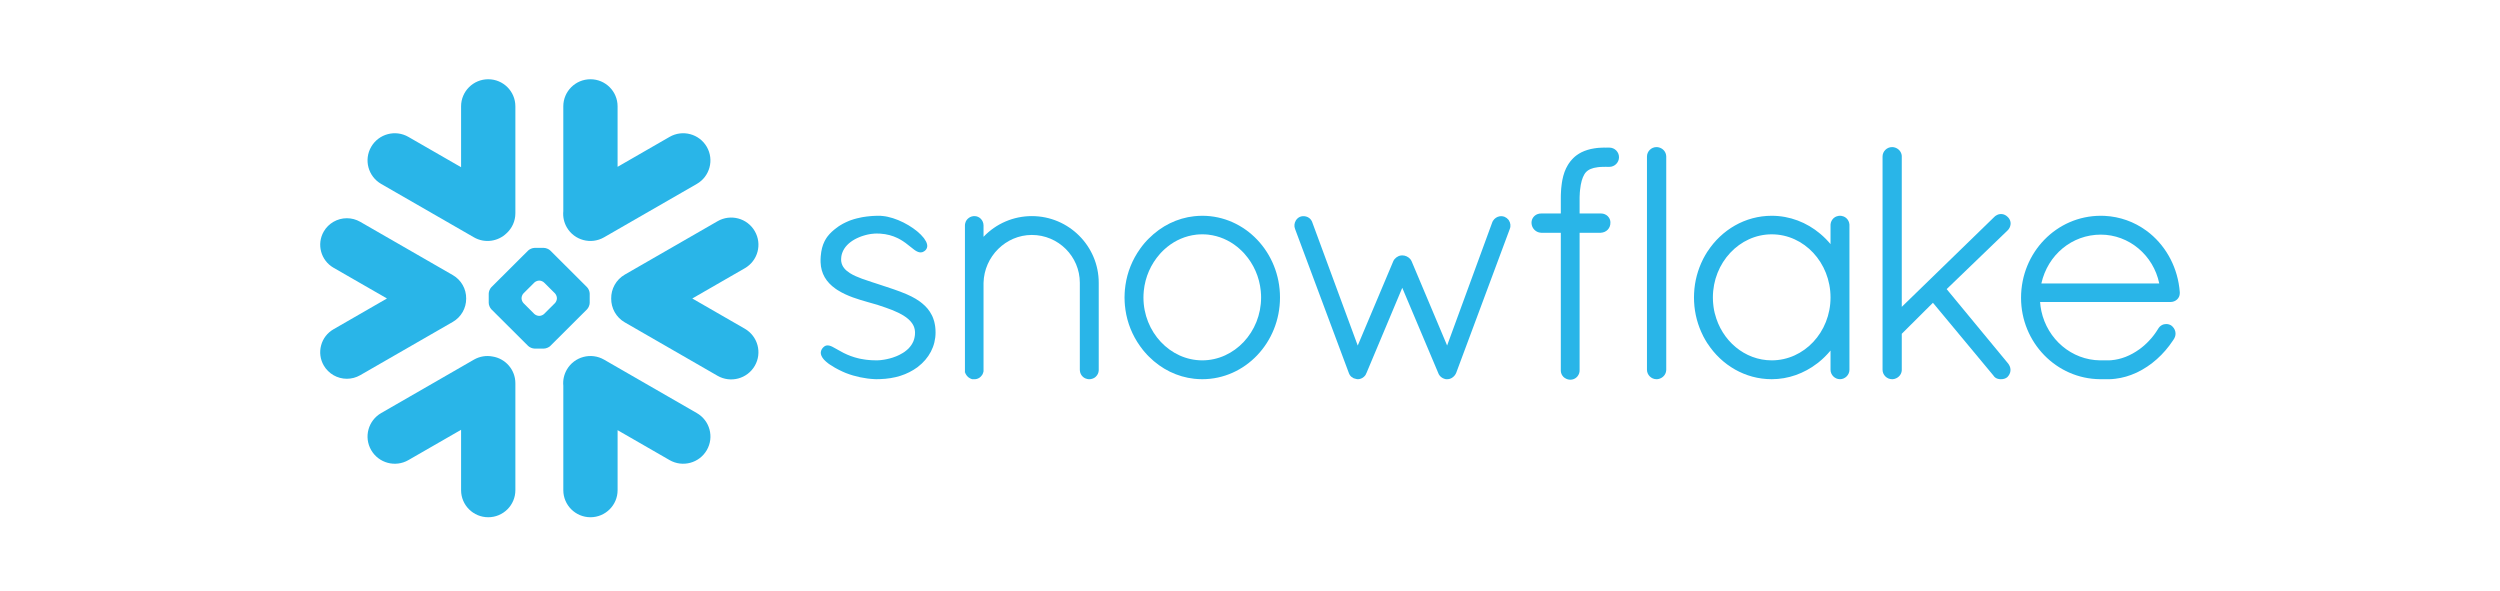 <?xml version="1.0" encoding="UTF-8"?>
<svg xmlns="http://www.w3.org/2000/svg" width="203" height="48" viewBox="0 0 203 48" fill="none">
  <g clip-path="url(#clip0_4120_644)">
    <path d="M56.58 33.54L49.05 29.203C47.992 28.596 46.639 28.957 46.027 30.012C45.789 30.427 45.697 30.884 45.741 31.328V39.804C45.741 41.015 46.729 42 47.947 42C49.162 42 50.149 41.015 50.149 39.804V34.93L54.368 37.359C55.426 37.97 56.782 37.605 57.391 36.55C58.003 35.496 57.641 34.147 56.58 33.54Z" fill="#29B5E8"></path>
    <path d="M37.853 24.246C37.866 23.463 37.452 22.734 36.773 22.341L29.243 18.007C28.916 17.819 28.541 17.72 28.166 17.72C27.393 17.72 26.675 18.132 26.29 18.797C25.694 19.826 26.05 21.146 27.082 21.74L31.422 24.236L27.082 26.736C26.582 27.023 26.223 27.487 26.075 28.043C25.925 28.599 26.002 29.181 26.29 29.679C26.675 30.344 27.393 30.756 28.162 30.756C28.541 30.756 28.916 30.657 29.243 30.469L36.773 26.135C37.446 25.745 37.859 25.023 37.853 24.246Z" fill="#29B5E8"></path>
    <path d="M30.952 14.936L38.482 19.27C39.36 19.778 40.444 19.612 41.136 18.937C41.575 18.535 41.848 17.959 41.848 17.32V8.633C41.848 7.419 40.861 6.435 39.646 6.435C38.427 6.435 37.44 7.419 37.44 8.633V13.578L33.164 11.117C32.106 10.506 30.753 10.867 30.141 11.922C29.529 12.977 29.894 14.326 30.952 14.936Z" fill="#29B5E8"></path>
    <path d="M47.884 24.597C47.884 24.764 47.788 24.994 47.669 25.115L44.684 28.091C44.566 28.209 44.332 28.305 44.165 28.305H43.405C43.239 28.305 43.005 28.209 42.886 28.091L39.898 25.115C39.78 24.994 39.684 24.764 39.684 24.597V23.84C39.684 23.671 39.78 23.441 39.898 23.322L42.886 20.343C43.005 20.225 43.239 20.129 43.405 20.129H44.165C44.332 20.129 44.566 20.225 44.684 20.343L47.669 23.322C47.788 23.441 47.884 23.671 47.884 23.84V24.597ZM45.22 24.233V24.201C45.22 24.08 45.149 23.91 45.063 23.821L44.181 22.945C44.095 22.856 43.925 22.785 43.8 22.785H43.768C43.646 22.785 43.476 22.856 43.386 22.945L42.508 23.821C42.421 23.907 42.351 24.076 42.351 24.201V24.233C42.351 24.358 42.421 24.527 42.508 24.613L43.386 25.492C43.476 25.579 43.646 25.649 43.768 25.649H43.8C43.925 25.649 44.095 25.579 44.181 25.492L45.063 24.613C45.149 24.527 45.22 24.358 45.22 24.233Z" fill="#29B5E8"></path>
    <path d="M49.049 19.27L56.579 14.936C57.637 14.329 58.002 12.977 57.39 11.922C56.778 10.867 55.425 10.506 54.367 11.117L50.148 13.546V8.633C50.148 7.419 49.161 6.435 47.946 6.435C46.728 6.435 45.74 7.419 45.74 8.633V17.148C45.699 17.589 45.785 18.049 46.026 18.464C46.638 19.519 47.991 19.88 49.049 19.27Z" fill="#29B5E8"></path>
    <path d="M39.992 28.948C39.492 28.852 38.956 28.932 38.482 29.203L30.952 33.54C29.894 34.148 29.529 35.496 30.141 36.551C30.753 37.609 32.106 37.97 33.164 37.359L37.44 34.899V39.804C37.44 41.016 38.427 42 39.646 42C40.861 42 41.848 41.016 41.848 39.804V31.118C41.848 30.021 41.043 29.114 39.992 28.948Z" fill="#29B5E8"></path>
    <path d="M61.288 18.771C60.679 17.713 59.323 17.352 58.265 17.963L50.735 22.297C50.014 22.712 49.616 23.473 49.629 24.246C49.623 25.016 50.02 25.767 50.735 26.177L58.265 30.514C59.323 31.121 60.676 30.76 61.288 29.705C61.901 28.65 61.535 27.302 60.477 26.691L56.214 24.237L60.477 21.782C61.538 21.175 61.901 19.826 61.288 18.771Z" fill="#29B5E8"></path>
    <path d="M176.999 23.728V23.731V23.811C176.999 24.22 176.656 24.524 176.233 24.524H165.655C165.674 24.773 165.706 25.016 165.757 25.256C166.248 27.541 168.209 29.241 170.54 29.261C170.546 29.261 170.665 29.261 170.848 29.261C170.877 29.261 170.905 29.261 170.934 29.261H171.155C171.204 29.261 171.252 29.261 171.303 29.257C171.348 29.257 171.393 29.254 171.438 29.251C171.441 29.251 171.444 29.251 171.447 29.248C172.22 29.187 172.999 28.877 173.694 28.378C173.694 28.378 173.694 28.378 173.698 28.378C173.733 28.353 173.771 28.324 173.807 28.295C173.813 28.292 173.819 28.286 173.829 28.279C173.858 28.257 173.89 28.231 173.922 28.206C173.935 28.196 173.944 28.187 173.957 28.177C173.983 28.158 174.008 28.136 174.034 28.113C174.05 28.1 174.069 28.084 174.085 28.072C174.105 28.052 174.124 28.033 174.146 28.017C174.166 27.998 174.188 27.979 174.207 27.96C174.223 27.947 174.239 27.931 174.255 27.915C174.281 27.893 174.303 27.87 174.329 27.848C174.342 27.835 174.355 27.819 174.368 27.806C174.393 27.781 174.419 27.755 174.444 27.73C174.457 27.717 174.467 27.707 174.48 27.694C174.505 27.666 174.531 27.637 174.557 27.608C174.569 27.599 174.579 27.586 174.589 27.573C174.618 27.544 174.643 27.515 174.669 27.487C174.678 27.474 174.691 27.461 174.701 27.448C174.727 27.416 174.749 27.388 174.775 27.359C174.787 27.343 174.8 27.327 174.813 27.311C174.836 27.282 174.858 27.257 174.877 27.231C174.896 27.205 174.912 27.183 174.929 27.161C174.945 27.138 174.961 27.119 174.977 27.097C175.002 27.062 175.028 27.026 175.05 26.991C175.06 26.979 175.066 26.969 175.073 26.959C175.137 26.867 175.198 26.771 175.259 26.672C175.259 26.672 175.259 26.669 175.262 26.665C175.275 26.643 175.291 26.624 175.307 26.601C175.313 26.592 175.32 26.582 175.329 26.576C175.339 26.56 175.352 26.55 175.361 26.538C175.371 26.528 175.381 26.518 175.39 26.509C175.403 26.499 175.413 26.489 175.425 26.48C175.435 26.47 175.445 26.461 175.457 26.454C175.473 26.442 175.493 26.429 175.512 26.419C175.525 26.41 175.541 26.4 175.554 26.394C175.57 26.387 175.582 26.381 175.595 26.375C175.608 26.368 175.621 26.365 175.631 26.358C175.65 26.352 175.666 26.349 175.685 26.343C175.695 26.339 175.701 26.336 175.711 26.333C175.772 26.32 175.836 26.311 175.897 26.311C175.964 26.311 176.034 26.32 176.099 26.339C176.102 26.339 176.102 26.339 176.105 26.339C176.131 26.349 176.159 26.355 176.185 26.368C176.192 26.371 176.198 26.371 176.204 26.375C176.233 26.387 176.259 26.4 176.285 26.416L176.297 26.422C176.65 26.678 176.759 27.125 176.544 27.493L176.541 27.496C176.515 27.538 176.49 27.579 176.464 27.618C176.458 27.627 176.451 27.637 176.445 27.646C175.695 28.784 174.675 29.692 173.537 30.235C173.512 30.245 173.489 30.258 173.464 30.27C173.46 30.27 173.454 30.274 173.451 30.274C172.925 30.517 172.361 30.686 171.758 30.756C171.745 30.756 171.732 30.759 171.72 30.759C171.668 30.766 171.617 30.772 171.566 30.775C171.537 30.775 171.508 30.779 171.476 30.782C171.441 30.782 171.402 30.785 171.367 30.788C171.296 30.788 171.226 30.791 171.155 30.791C171.146 30.791 170.88 30.791 170.7 30.791C170.598 30.791 170.54 30.791 170.534 30.791C166.975 30.766 164.109 27.806 164.109 24.182C164.109 20.497 166.994 17.521 170.582 17.521C170.687 17.521 170.793 17.525 170.899 17.528C172.149 17.592 173.303 18.017 174.262 18.714C174.265 18.717 174.268 18.72 174.271 18.72C174.326 18.758 174.377 18.8 174.428 18.838C174.454 18.861 174.483 18.883 174.512 18.905C174.537 18.924 174.563 18.947 174.589 18.966C175.938 20.088 176.849 21.772 176.999 23.722V23.728ZM165.757 23.019H175.332C174.858 20.718 172.874 19.052 170.582 19.052C168.248 19.052 166.28 20.686 165.757 23.019Z" fill="#29B5E8"></path>
    <path d="M149.954 17.745C150.072 17.863 150.152 18.023 150.172 18.209C150.172 18.234 150.175 18.26 150.175 18.285V30.024C150.175 30.443 149.822 30.791 149.405 30.791C148.989 30.791 148.639 30.443 148.639 30.024V28.465C148.347 28.816 148.027 29.136 147.678 29.414C147.668 29.424 147.658 29.43 147.649 29.439C147.617 29.465 147.581 29.491 147.549 29.513C146.491 30.325 145.206 30.791 143.863 30.791C141.699 30.791 139.795 29.644 138.66 27.905C138.65 27.893 138.638 27.877 138.628 27.864C138.596 27.809 138.564 27.755 138.529 27.698C138.506 27.663 138.487 27.627 138.464 27.592C138.442 27.557 138.423 27.519 138.403 27.48C138.371 27.426 138.339 27.368 138.311 27.314C138.301 27.295 138.294 27.276 138.285 27.257C137.865 26.426 137.605 25.489 137.56 24.495C137.554 24.383 137.551 24.271 137.551 24.156C137.551 24.041 137.554 23.93 137.56 23.818C137.605 22.824 137.865 21.887 138.285 21.053C138.294 21.037 138.301 21.018 138.311 20.999C138.339 20.944 138.371 20.887 138.403 20.833C138.423 20.794 138.442 20.756 138.464 20.721C138.484 20.686 138.506 20.65 138.529 20.615C138.561 20.561 138.596 20.503 138.628 20.449C138.638 20.436 138.65 20.42 138.66 20.407C139.795 18.669 141.699 17.521 143.863 17.521C145.325 17.521 146.706 18.055 147.806 18.985C148.107 19.238 148.386 19.516 148.639 19.823V18.285C148.639 18.26 148.639 18.234 148.642 18.209C148.662 18.023 148.742 17.863 148.86 17.745C148.86 17.745 148.86 17.745 148.86 17.742C148.873 17.729 148.889 17.72 148.902 17.707C148.905 17.704 148.912 17.697 148.915 17.694C148.925 17.684 148.937 17.678 148.947 17.672C148.957 17.665 148.966 17.656 148.976 17.649C148.982 17.646 148.989 17.643 148.995 17.637C149.011 17.63 149.024 17.621 149.04 17.611C149.043 17.611 149.046 17.608 149.05 17.608C149.069 17.598 149.088 17.589 149.107 17.579C149.107 17.579 149.107 17.579 149.11 17.579C149.155 17.56 149.203 17.547 149.251 17.538C149.255 17.538 149.261 17.534 149.264 17.534C149.284 17.531 149.306 17.528 149.328 17.525C149.354 17.525 149.38 17.521 149.405 17.521C149.434 17.521 149.46 17.525 149.486 17.525C149.508 17.528 149.527 17.531 149.55 17.534C149.553 17.534 149.556 17.538 149.562 17.538C149.611 17.547 149.659 17.56 149.703 17.579H149.707C149.726 17.589 149.745 17.598 149.761 17.608C149.768 17.608 149.771 17.611 149.774 17.611C149.787 17.621 149.803 17.63 149.816 17.637C149.822 17.643 149.832 17.646 149.838 17.649C149.848 17.656 149.857 17.665 149.867 17.672C149.877 17.678 149.886 17.684 149.896 17.694C149.902 17.697 149.905 17.704 149.912 17.707C149.925 17.72 149.941 17.729 149.95 17.742C149.954 17.745 149.954 17.745 149.954 17.745ZM143.863 29.261C146.495 29.261 148.639 26.972 148.639 24.156C148.639 21.328 146.495 19.027 143.863 19.027C141.25 19.027 139.086 21.325 139.086 24.156C139.086 24.246 139.09 24.332 139.093 24.419C139.093 24.457 139.099 24.492 139.099 24.527C139.102 24.578 139.106 24.629 139.112 24.677C139.115 24.719 139.122 24.757 139.125 24.796C139.131 24.84 139.134 24.888 139.141 24.933C139.147 24.968 139.154 25 139.157 25.032C139.166 25.083 139.173 25.134 139.182 25.186C139.189 25.211 139.195 25.233 139.198 25.256C139.211 25.317 139.224 25.374 139.237 25.435C139.24 25.448 139.243 25.46 139.25 25.473C139.795 27.659 141.667 29.261 143.863 29.261Z" fill="#29B5E8"></path>
    <path d="M130.681 11.986H130.473C130.447 11.986 130.418 11.986 130.392 11.989C130.364 11.986 130.338 11.986 130.309 11.986C130.235 11.986 130.162 11.986 130.088 11.989C130.075 11.989 130.059 11.992 130.046 11.992C129.989 11.992 129.931 11.995 129.873 12.002C129.864 12.002 129.851 12.002 129.841 12.002C129.78 12.008 129.722 12.011 129.665 12.018C129.658 12.021 129.652 12.021 129.646 12.021C129.581 12.031 129.521 12.037 129.463 12.047C129.46 12.047 129.456 12.047 129.456 12.047C129.069 12.107 128.719 12.216 128.408 12.369C128.408 12.373 128.405 12.373 128.402 12.373C128.357 12.398 128.309 12.424 128.264 12.449C128.254 12.453 128.248 12.459 128.238 12.465C128.2 12.488 128.161 12.51 128.123 12.536C128.107 12.545 128.094 12.558 128.081 12.568C128.049 12.587 128.02 12.609 127.988 12.631C127.966 12.651 127.943 12.67 127.921 12.686C127.902 12.702 127.882 12.718 127.863 12.734C127.828 12.766 127.796 12.794 127.764 12.826C127.757 12.833 127.751 12.839 127.745 12.846C127.706 12.887 127.668 12.925 127.629 12.967C127.623 12.977 127.616 12.986 127.61 12.993C127.578 13.028 127.546 13.063 127.517 13.098C127.507 13.114 127.495 13.13 127.485 13.146C127.459 13.178 127.437 13.207 127.414 13.239C127.408 13.252 127.402 13.261 127.392 13.271C127.366 13.309 127.341 13.347 127.318 13.386C127.315 13.392 127.312 13.395 127.309 13.402C127.1 13.744 126.953 14.146 126.86 14.632C126.86 14.639 126.86 14.648 126.857 14.655C126.844 14.715 126.834 14.779 126.825 14.843C126.821 14.862 126.818 14.881 126.818 14.901C126.809 14.955 126.802 15.009 126.796 15.067C126.792 15.099 126.789 15.131 126.786 15.166C126.78 15.211 126.773 15.252 126.77 15.3C126.767 15.348 126.764 15.396 126.76 15.447C126.757 15.479 126.757 15.511 126.754 15.546C126.751 15.613 126.748 15.684 126.744 15.754C126.744 15.773 126.741 15.786 126.741 15.802C126.738 15.891 126.738 15.984 126.738 16.074V17.336H125.142C125.042 17.333 124.943 17.352 124.853 17.384C124.565 17.489 124.359 17.761 124.359 18.078C124.359 18.375 124.507 18.627 124.738 18.774C124.853 18.848 124.988 18.892 125.135 18.899H125.142V18.902H126.738V30.05C126.735 30.066 126.738 30.078 126.738 30.095C126.738 30.104 126.738 30.114 126.738 30.123C126.748 30.302 126.821 30.465 126.94 30.59L126.943 30.593C126.959 30.609 126.978 30.625 126.994 30.641C126.998 30.644 127.001 30.644 127.004 30.647C127.017 30.66 127.033 30.67 127.046 30.679C127.052 30.686 127.062 30.692 127.068 30.695C127.075 30.702 127.081 30.705 127.091 30.708C127.216 30.788 127.363 30.833 127.52 30.833C127.546 30.833 127.571 30.83 127.594 30.826C127.745 30.814 127.882 30.75 127.995 30.657L127.998 30.654C128.014 30.641 128.027 30.628 128.039 30.612C128.043 30.609 128.049 30.606 128.052 30.603C128.065 30.59 128.075 30.577 128.084 30.567C128.206 30.421 128.274 30.238 128.264 30.05V18.902H129.982V18.899H129.989C130.444 18.877 130.777 18.522 130.764 18.081C130.764 18.078 130.764 18.078 130.764 18.074C130.768 18.058 130.764 18.042 130.764 18.026C130.764 18.02 130.764 18.014 130.764 18.01C130.751 17.841 130.678 17.688 130.562 17.569C130.562 17.569 130.562 17.569 130.562 17.566C130.559 17.566 130.559 17.566 130.559 17.566C130.543 17.55 130.53 17.537 130.514 17.524C130.508 17.518 130.501 17.515 130.498 17.509C130.485 17.499 130.476 17.493 130.463 17.483C130.453 17.477 130.441 17.467 130.431 17.461C130.425 17.457 130.415 17.451 130.408 17.448C130.392 17.438 130.376 17.429 130.36 17.422C130.357 17.419 130.351 17.416 130.348 17.416C130.328 17.406 130.309 17.397 130.29 17.39C130.287 17.387 130.283 17.387 130.277 17.384C130.258 17.378 130.239 17.371 130.219 17.365C130.213 17.365 130.207 17.362 130.2 17.362C130.181 17.358 130.165 17.352 130.146 17.349C130.136 17.349 130.126 17.349 130.117 17.346C130.104 17.342 130.088 17.342 130.072 17.339C130.059 17.339 130.046 17.339 130.037 17.339C130.027 17.339 130.017 17.336 130.008 17.336C129.998 17.336 129.985 17.336 129.982 17.336H128.264V16.077C128.264 16.067 128.264 16.058 128.264 16.051C128.267 15.987 128.267 15.923 128.27 15.863C128.27 15.847 128.27 15.828 128.274 15.812C128.274 15.757 128.277 15.703 128.28 15.652C128.28 15.642 128.283 15.629 128.283 15.62C128.286 15.559 128.293 15.498 128.299 15.441C128.36 14.818 128.495 14.424 128.636 14.185C128.639 14.178 128.639 14.175 128.642 14.169C128.652 14.153 128.665 14.137 128.674 14.121C128.681 14.108 128.69 14.095 128.7 14.082C128.703 14.076 128.709 14.063 128.716 14.057C128.732 14.034 128.748 14.015 128.767 13.996C128.969 13.769 129.283 13.632 129.738 13.578C129.745 13.578 129.748 13.574 129.758 13.574C129.783 13.571 129.812 13.568 129.838 13.568C129.851 13.565 129.867 13.565 129.88 13.562C129.905 13.562 129.928 13.558 129.953 13.558C129.973 13.558 129.989 13.555 130.011 13.555C130.033 13.552 130.056 13.552 130.078 13.552C130.101 13.552 130.123 13.549 130.146 13.549C130.168 13.549 130.19 13.549 130.213 13.549C130.245 13.549 130.277 13.549 130.309 13.549H130.312C130.338 13.549 130.36 13.546 130.386 13.542C130.415 13.546 130.444 13.549 130.473 13.549H130.681C131.111 13.549 131.463 13.197 131.463 12.766C131.463 12.334 131.111 11.986 130.681 11.986Z" fill="#29B5E8"></path>
    <path d="M134.818 12.008C134.818 12.008 134.815 12.005 134.811 12.005C134.795 11.999 134.783 11.992 134.763 11.989C134.757 11.986 134.747 11.983 134.738 11.979C134.725 11.976 134.712 11.973 134.699 11.97C134.686 11.967 134.674 11.96 134.664 11.96C134.648 11.957 134.635 11.954 134.619 11.954C134.606 11.951 134.597 11.951 134.584 11.947C134.558 11.944 134.529 11.944 134.504 11.944C134.087 11.944 133.734 12.293 133.734 12.708V30.024C133.734 30.443 134.087 30.791 134.504 30.791C134.529 30.791 134.558 30.791 134.584 30.788C134.587 30.788 134.593 30.785 134.597 30.785C134.619 30.782 134.642 30.779 134.664 30.775C134.667 30.775 134.674 30.772 134.68 30.772C134.699 30.766 134.719 30.762 134.738 30.756C134.741 30.756 134.744 30.756 134.747 30.753C135.042 30.66 135.26 30.411 135.292 30.104C135.296 30.079 135.299 30.053 135.299 30.024V12.708C135.299 12.683 135.296 12.657 135.292 12.632C135.263 12.35 135.078 12.117 134.818 12.008Z" fill="#29B5E8"></path>
    <path d="M75.957 26.716C75.951 26.672 75.951 26.63 75.945 26.589C75.941 26.557 75.938 26.528 75.935 26.499C75.929 26.464 75.925 26.432 75.919 26.397C75.912 26.365 75.906 26.333 75.9 26.298C75.897 26.272 75.89 26.243 75.884 26.218C75.874 26.18 75.868 26.144 75.858 26.106C75.852 26.087 75.845 26.064 75.839 26.045C75.829 26.004 75.816 25.965 75.8 25.927C75.797 25.911 75.791 25.895 75.787 25.882C75.772 25.837 75.755 25.796 75.736 25.751C75.733 25.745 75.73 25.735 75.727 25.726C75.704 25.681 75.685 25.633 75.662 25.588C75.659 25.585 75.659 25.582 75.656 25.579C75.473 25.211 75.214 24.904 74.896 24.645C74.896 24.642 74.896 24.642 74.893 24.642C74.848 24.607 74.803 24.569 74.755 24.534C74.755 24.534 74.752 24.53 74.749 24.527C74.746 24.527 74.743 24.524 74.739 24.521C74.71 24.502 74.682 24.479 74.656 24.46C74.262 24.182 73.826 23.962 73.191 23.719C73.181 23.715 73.172 23.712 73.162 23.709C73.153 23.703 73.14 23.699 73.13 23.693C72.771 23.559 72.399 23.431 72.018 23.306C72.018 23.306 72.018 23.306 72.014 23.306C72.014 23.306 72.011 23.306 72.011 23.303C72.005 23.303 71.998 23.3 71.989 23.297C71.954 23.284 71.915 23.271 71.864 23.255C71.838 23.249 71.819 23.242 71.8 23.236C71.671 23.191 71.54 23.15 71.409 23.105C71.316 23.073 71.216 23.041 71.098 23.003C71.066 22.993 70.989 22.968 70.924 22.948C70.921 22.948 70.921 22.945 70.918 22.945C70.88 22.932 70.841 22.92 70.799 22.907C70.479 22.805 70.216 22.715 69.992 22.632C69.626 22.498 69.293 22.354 69.02 22.181C69.014 22.178 69.007 22.175 69.004 22.172C68.632 21.935 68.376 21.644 68.315 21.264L68.312 21.261C68.309 21.235 68.305 21.206 68.305 21.181C68.302 21.174 68.302 21.171 68.302 21.168C68.299 21.136 68.299 21.107 68.299 21.076C68.299 21.031 68.302 20.986 68.305 20.944C68.305 20.932 68.305 20.922 68.309 20.913C68.312 20.877 68.315 20.845 68.318 20.813C68.322 20.804 68.322 20.794 68.325 20.785C68.331 20.75 68.338 20.718 68.344 20.682C68.347 20.679 68.347 20.673 68.35 20.666C68.36 20.628 68.37 20.593 68.382 20.558C68.382 20.555 68.382 20.555 68.382 20.555C68.549 20.059 68.943 19.692 69.408 19.433C69.44 19.417 69.472 19.401 69.501 19.385C69.533 19.369 69.562 19.353 69.591 19.34C69.639 19.318 69.687 19.295 69.735 19.276C69.764 19.263 69.79 19.25 69.819 19.241C69.87 19.222 69.921 19.203 69.972 19.183C69.998 19.174 70.027 19.164 70.056 19.155C70.107 19.139 70.155 19.123 70.206 19.11C70.239 19.1 70.267 19.091 70.299 19.084C70.347 19.072 70.396 19.062 70.441 19.049C70.472 19.043 70.505 19.036 70.537 19.03C70.588 19.02 70.636 19.011 70.681 19.004C70.71 19.001 70.735 18.998 70.764 18.992C70.819 18.985 70.876 18.979 70.934 18.976C70.947 18.973 70.96 18.973 70.976 18.969C71.046 18.966 71.117 18.963 71.184 18.963C71.264 18.963 71.344 18.966 71.421 18.969C71.434 18.969 71.447 18.969 71.457 18.969C72.024 19.004 72.483 19.142 72.861 19.324C72.89 19.337 72.918 19.353 72.947 19.366C72.963 19.375 72.979 19.385 72.995 19.391C73.031 19.41 73.066 19.43 73.104 19.452C73.111 19.455 73.117 19.458 73.124 19.462C73.162 19.484 73.201 19.509 73.239 19.532C73.242 19.535 73.245 19.535 73.245 19.535C73.287 19.561 73.329 19.589 73.37 19.615C73.37 19.618 73.374 19.618 73.374 19.621C73.415 19.647 73.454 19.672 73.492 19.701C73.508 19.714 73.521 19.724 73.537 19.733C73.627 19.8 73.768 19.909 73.896 20.014C73.912 20.024 73.925 20.034 73.935 20.043C74.031 20.123 74.121 20.193 74.207 20.257C74.223 20.27 74.236 20.28 74.246 20.286C74.249 20.289 74.252 20.292 74.255 20.292C74.265 20.299 74.274 20.305 74.284 20.312C74.306 20.328 74.332 20.344 74.355 20.36C74.364 20.366 74.374 20.369 74.383 20.375C74.406 20.388 74.428 20.401 74.451 20.414C74.46 20.417 74.467 20.42 74.476 20.424C74.502 20.436 74.525 20.446 74.55 20.455C74.556 20.459 74.56 20.459 74.566 20.462C74.595 20.471 74.624 20.481 74.653 20.484C74.653 20.484 74.653 20.484 74.656 20.487C74.72 20.497 74.781 20.5 74.845 20.484C74.852 20.484 74.858 20.481 74.864 20.481C74.88 20.478 74.9 20.471 74.916 20.468C74.922 20.465 74.925 20.462 74.932 20.459C74.938 20.459 74.944 20.455 74.951 20.452C74.977 20.439 75.002 20.427 75.028 20.411C75.034 20.411 75.037 20.407 75.041 20.404C75.069 20.385 75.095 20.366 75.121 20.344C75.124 20.34 75.124 20.34 75.124 20.34C75.146 20.321 75.166 20.299 75.185 20.276C75.198 20.261 75.21 20.241 75.22 20.222C75.223 20.219 75.227 20.216 75.227 20.212C75.361 19.989 75.284 19.695 75.047 19.375C75.044 19.369 75.041 19.362 75.034 19.356C75.025 19.343 75.018 19.334 75.008 19.321C74.464 18.618 73.223 17.848 72.072 17.601C72.066 17.601 72.059 17.601 72.053 17.598C72.005 17.589 71.954 17.579 71.905 17.569C71.893 17.569 71.877 17.566 71.864 17.563C71.822 17.557 71.78 17.55 71.739 17.547C71.723 17.544 71.707 17.541 71.691 17.541C71.652 17.538 71.611 17.534 71.572 17.531C71.556 17.528 71.54 17.528 71.527 17.525C71.473 17.525 71.421 17.521 71.37 17.521C71.287 17.521 71.203 17.521 71.123 17.525C71.078 17.525 71.034 17.528 70.985 17.531C70.953 17.534 70.915 17.534 70.883 17.534C70.819 17.541 70.758 17.544 70.697 17.55C70.681 17.55 70.662 17.55 70.646 17.553C70.575 17.56 70.505 17.566 70.437 17.576C70.428 17.576 70.421 17.576 70.415 17.576C70.341 17.585 70.271 17.595 70.2 17.608C70.197 17.608 70.19 17.608 70.187 17.608C70.117 17.617 70.046 17.63 69.979 17.643C69.976 17.643 69.972 17.646 69.966 17.646C69.822 17.672 69.681 17.704 69.546 17.739C69.543 17.739 69.543 17.742 69.543 17.742C69.475 17.758 69.408 17.777 69.341 17.796C69.277 17.816 69.216 17.838 69.158 17.857C69.152 17.857 69.149 17.86 69.142 17.86C69.085 17.883 69.027 17.902 68.969 17.924C68.963 17.927 68.956 17.931 68.953 17.931C68.895 17.953 68.844 17.975 68.79 18.001C68.783 18.004 68.773 18.004 68.767 18.011C68.719 18.03 68.668 18.055 68.623 18.078C68.61 18.084 68.6 18.087 68.591 18.094C68.543 18.116 68.498 18.138 68.453 18.164C68.44 18.17 68.43 18.177 68.418 18.183C68.376 18.205 68.334 18.231 68.293 18.257C68.28 18.263 68.267 18.269 68.254 18.279C68.2 18.311 68.148 18.346 68.097 18.378C68.036 18.423 67.975 18.464 67.921 18.509C67.914 18.509 67.911 18.512 67.911 18.515C67.639 18.717 67.405 18.931 67.212 19.18C67.206 19.19 67.196 19.199 67.19 19.209C67.168 19.244 67.142 19.276 67.119 19.308C67.103 19.334 67.087 19.359 67.071 19.385C67.058 19.404 67.046 19.423 67.036 19.442C67.01 19.484 66.988 19.525 66.966 19.57C66.962 19.576 66.959 19.58 66.956 19.586C66.783 19.928 66.683 20.321 66.645 20.797C66.645 20.804 66.645 20.81 66.642 20.817C66.638 20.9 66.632 20.983 66.629 21.072C66.629 21.139 66.629 21.206 66.632 21.274C66.632 21.283 66.632 21.293 66.632 21.302C66.667 22.216 67.084 22.904 67.837 23.437C67.844 23.441 67.85 23.447 67.857 23.45C67.889 23.473 67.921 23.495 67.953 23.517C67.975 23.533 68.001 23.546 68.023 23.562C68.03 23.568 68.039 23.572 68.046 23.575C68.79 24.045 69.7 24.313 70.46 24.527C70.832 24.636 71.165 24.729 71.264 24.757C71.287 24.764 71.309 24.77 71.328 24.78C71.784 24.93 72.133 25.051 72.422 25.166C72.444 25.173 72.463 25.182 72.486 25.189C72.492 25.192 72.502 25.195 72.511 25.201C72.675 25.269 72.835 25.339 72.989 25.416C73.117 25.48 73.236 25.547 73.354 25.617C73.659 25.806 73.893 26.01 74.05 26.234C74.056 26.24 74.06 26.247 74.063 26.253C74.079 26.272 74.092 26.291 74.101 26.314C74.111 26.326 74.117 26.336 74.124 26.349C74.133 26.365 74.143 26.381 74.149 26.397C74.159 26.413 74.165 26.432 74.175 26.448C74.181 26.461 74.188 26.474 74.194 26.486C74.201 26.506 74.21 26.525 74.217 26.547C74.22 26.557 74.226 26.569 74.23 26.582C74.236 26.605 74.242 26.627 74.249 26.649C74.252 26.659 74.255 26.669 74.258 26.681C74.265 26.704 74.271 26.729 74.274 26.752C74.278 26.761 74.281 26.774 74.281 26.784C74.284 26.809 74.287 26.835 74.29 26.86C74.294 26.87 74.294 26.879 74.294 26.889C74.297 26.927 74.3 26.962 74.3 27.001C74.3 27.058 74.297 27.113 74.294 27.167C74.294 27.183 74.29 27.199 74.29 27.215C74.287 27.257 74.281 27.298 74.271 27.34C74.271 27.352 74.268 27.365 74.265 27.378C74.246 27.49 74.213 27.595 74.172 27.701C74.169 27.704 74.169 27.707 74.169 27.71C74.146 27.758 74.124 27.809 74.098 27.854C74.095 27.861 74.095 27.864 74.092 27.867C74.037 27.969 73.973 28.068 73.893 28.161C73.855 28.209 73.813 28.254 73.771 28.299C73.768 28.299 73.768 28.299 73.768 28.302C73.681 28.388 73.585 28.468 73.486 28.541C73.483 28.545 73.479 28.545 73.479 28.548C73.431 28.58 73.383 28.615 73.335 28.644C73.329 28.65 73.322 28.653 73.316 28.656C73.233 28.708 73.143 28.759 73.053 28.803C73.021 28.819 72.989 28.835 72.954 28.851C72.918 28.867 72.88 28.887 72.841 28.902C72.809 28.915 72.781 28.928 72.749 28.941C72.662 28.973 72.579 29.005 72.492 29.034C72.479 29.037 72.466 29.04 72.454 29.046C72.402 29.062 72.351 29.075 72.3 29.091C72.287 29.094 72.271 29.101 72.258 29.104C72.088 29.149 71.921 29.184 71.764 29.209C71.761 29.209 71.758 29.209 71.755 29.209C71.675 29.222 71.598 29.232 71.524 29.241C71.495 29.244 71.469 29.248 71.441 29.248C71.415 29.251 71.389 29.251 71.361 29.254C71.3 29.257 71.236 29.261 71.178 29.261C71.059 29.261 70.944 29.257 70.832 29.251C70.787 29.251 70.742 29.248 70.697 29.244C70.636 29.238 70.572 29.235 70.514 29.229C70.46 29.225 70.402 29.219 70.351 29.212C70.303 29.206 70.258 29.2 70.213 29.193C70.114 29.177 70.02 29.165 69.927 29.145C69.886 29.136 69.841 29.129 69.799 29.12C69.751 29.107 69.703 29.098 69.655 29.085C69.601 29.072 69.549 29.059 69.498 29.043C69.463 29.034 69.424 29.024 69.392 29.014C69.306 28.989 69.219 28.96 69.136 28.928C69.117 28.922 69.097 28.915 69.078 28.909C68.892 28.839 68.709 28.762 68.53 28.672C68.523 28.669 68.514 28.663 68.504 28.66C68.389 28.602 68.193 28.493 68.007 28.388C67.991 28.378 67.972 28.369 67.956 28.359C67.825 28.282 67.712 28.219 67.607 28.167C67.597 28.161 67.591 28.158 67.584 28.155C67.578 28.151 67.571 28.148 67.568 28.148C67.539 28.136 67.517 28.123 67.491 28.113C67.482 28.11 67.475 28.107 67.469 28.104C67.401 28.078 67.341 28.059 67.28 28.052C67.26 28.049 67.241 28.049 67.222 28.049C67.216 28.046 67.209 28.046 67.203 28.046C67.081 28.046 66.975 28.087 66.876 28.18C66.853 28.199 66.834 28.219 66.815 28.241C66.812 28.247 66.805 28.254 66.799 28.26C66.786 28.276 66.776 28.289 66.767 28.302C66.76 28.311 66.754 28.321 66.751 28.327C66.741 28.34 66.731 28.353 66.725 28.366C66.719 28.375 66.716 28.385 66.712 28.394C66.706 28.407 66.699 28.42 66.693 28.433C66.69 28.442 66.687 28.449 66.683 28.458C66.677 28.474 66.674 28.487 66.671 28.5C66.667 28.509 66.664 28.516 66.664 28.525C66.661 28.541 66.658 28.557 66.655 28.573C66.655 28.58 66.651 28.586 66.651 28.593C66.648 28.615 66.648 28.634 66.648 28.653C66.648 28.656 66.648 28.66 66.648 28.663C66.648 28.688 66.651 28.711 66.658 28.736C66.658 28.739 66.658 28.746 66.658 28.749C66.664 28.768 66.667 28.791 66.674 28.81C66.677 28.819 66.68 28.829 66.683 28.839C66.69 28.855 66.693 28.874 66.703 28.89C66.706 28.899 66.709 28.906 66.712 28.912C66.754 29.008 66.821 29.107 66.908 29.203C67.001 29.305 67.119 29.407 67.257 29.513C67.26 29.513 67.26 29.513 67.26 29.516C67.299 29.542 67.337 29.57 67.379 29.599C67.389 29.606 67.395 29.612 67.405 29.615C67.517 29.692 67.635 29.765 67.77 29.842C67.802 29.861 67.834 29.881 67.866 29.896C67.898 29.916 67.93 29.932 67.963 29.948C68.001 29.97 68.046 29.992 68.088 30.015C68.116 30.027 68.142 30.044 68.171 30.056C68.235 30.088 68.302 30.12 68.37 30.152C68.379 30.159 68.386 30.162 68.395 30.165C68.469 30.2 68.543 30.232 68.616 30.261C68.648 30.274 68.677 30.286 68.709 30.299C68.716 30.302 68.722 30.306 68.729 30.306C69.415 30.574 70.261 30.753 71.008 30.785C71.062 30.788 71.12 30.791 71.175 30.791H71.178C71.203 30.791 71.226 30.791 71.251 30.788C71.309 30.788 71.367 30.788 71.425 30.788C71.431 30.788 71.437 30.788 71.444 30.785C72.659 30.747 73.656 30.433 74.505 29.813C74.505 29.81 74.505 29.81 74.505 29.81C75.448 29.101 75.967 28.1 75.967 26.998C75.967 26.927 75.964 26.857 75.961 26.79C75.961 26.764 75.957 26.739 75.957 26.716Z" fill="#29B5E8"></path>
    <path d="M83.797 17.547C83.793 17.547 83.79 17.547 83.787 17.547C82.293 17.547 80.883 18.155 79.863 19.229V18.314C79.863 17.892 79.536 17.547 79.123 17.547C79.094 17.547 79.068 17.551 79.043 17.551C78.86 17.57 78.7 17.65 78.581 17.768C78.578 17.768 78.578 17.768 78.575 17.771C78.565 17.784 78.552 17.797 78.543 17.809C78.536 17.813 78.53 17.819 78.526 17.825C78.517 17.835 78.51 17.845 78.504 17.854C78.498 17.864 78.491 17.873 78.482 17.883C78.478 17.889 78.475 17.896 78.472 17.902C78.462 17.918 78.453 17.934 78.443 17.947C78.443 17.95 78.443 17.953 78.44 17.956C78.43 17.976 78.421 17.995 78.411 18.014C78.395 18.062 78.379 18.11 78.369 18.158C78.369 18.161 78.369 18.164 78.366 18.164C78.363 18.19 78.36 18.212 78.357 18.235C78.357 18.26 78.353 18.286 78.353 18.314V30.184L78.344 30.236L78.382 30.267C78.382 30.284 78.385 30.306 78.395 30.328C78.395 30.331 78.398 30.338 78.398 30.341C78.405 30.357 78.414 30.376 78.43 30.392C78.53 30.581 78.712 30.725 78.927 30.788L78.943 30.792H79.123C79.152 30.792 79.18 30.792 79.209 30.788C79.228 30.785 79.248 30.779 79.267 30.776C79.277 30.776 79.283 30.776 79.293 30.773C79.318 30.766 79.344 30.76 79.37 30.75C79.37 30.75 79.37 30.75 79.373 30.75C79.507 30.702 79.623 30.619 79.7 30.507C79.703 30.504 79.706 30.501 79.709 30.498C79.761 30.443 79.79 30.386 79.818 30.306C79.822 30.296 79.825 30.29 79.825 30.284C79.828 30.28 79.828 30.28 79.828 30.277C79.841 30.239 79.85 30.2 79.86 30.162L79.863 30.149V22.965C79.915 20.823 81.671 19.081 83.781 19.078C83.784 19.078 83.784 19.078 83.787 19.078C85.935 19.078 87.682 20.82 87.682 22.961V30.025C87.682 30.053 87.685 30.079 87.688 30.105C87.704 30.29 87.784 30.45 87.903 30.568C87.903 30.568 87.906 30.568 87.906 30.571C87.919 30.584 87.932 30.593 87.945 30.606C87.951 30.613 87.954 30.616 87.961 30.619C87.97 30.629 87.98 30.635 87.99 30.642C87.999 30.651 88.009 30.657 88.019 30.664C88.028 30.667 88.034 30.67 88.041 30.677C88.054 30.686 88.07 30.693 88.083 30.702C88.086 30.702 88.089 30.705 88.095 30.705C88.111 30.715 88.131 30.725 88.15 30.734H88.153C88.198 30.753 88.246 30.766 88.294 30.776C88.301 30.776 88.304 30.779 88.307 30.779C88.329 30.782 88.349 30.785 88.371 30.788C88.397 30.792 88.422 30.792 88.451 30.792C88.477 30.792 88.502 30.792 88.528 30.788C88.551 30.785 88.573 30.782 88.592 30.779C88.596 30.779 88.602 30.776 88.605 30.776C88.656 30.766 88.701 30.753 88.749 30.734C88.769 30.725 88.788 30.715 88.807 30.705C88.81 30.705 88.814 30.702 88.817 30.702C88.833 30.693 88.846 30.686 88.862 30.677C88.868 30.67 88.874 30.667 88.881 30.664C88.89 30.657 88.9 30.651 88.91 30.642C88.919 30.635 88.932 30.629 88.942 30.619C88.945 30.616 88.951 30.613 88.954 30.606C88.967 30.593 88.983 30.584 88.996 30.571C88.996 30.568 88.996 30.568 88.996 30.568C89.118 30.45 89.198 30.29 89.214 30.105C89.217 30.079 89.217 30.053 89.217 30.025V22.961C89.217 19.98 86.787 17.554 83.797 17.547Z" fill="#29B5E8"></path>
    <path d="M97.624 17.521C101.106 17.521 103.936 20.497 103.936 24.156C103.936 27.816 101.106 30.791 97.624 30.791C97.516 30.791 97.41 30.788 97.304 30.782C97.288 30.782 97.275 30.782 97.259 30.779C97.166 30.775 97.073 30.766 96.983 30.756C96.98 30.756 96.977 30.756 96.974 30.756C95.599 30.606 94.313 29.98 93.29 28.954C93.249 28.912 93.204 28.871 93.165 28.826C93.162 28.826 93.162 28.823 93.159 28.823C93.136 28.8 93.117 28.775 93.095 28.749C93.047 28.698 92.999 28.644 92.951 28.589C92.912 28.548 92.877 28.5 92.838 28.455C92.813 28.42 92.784 28.385 92.755 28.35C92.697 28.279 92.643 28.206 92.592 28.132C92.585 28.123 92.579 28.113 92.572 28.104C91.947 27.231 91.54 26.224 91.386 25.157C91.37 25.058 91.361 24.959 91.351 24.86C91.348 24.85 91.348 24.837 91.345 24.824C91.335 24.732 91.329 24.642 91.325 24.549C91.322 24.53 91.322 24.511 91.322 24.489C91.316 24.38 91.312 24.268 91.312 24.156C91.312 24.045 91.316 23.933 91.322 23.824C91.322 23.802 91.322 23.782 91.325 23.763C91.329 23.671 91.335 23.578 91.345 23.488C91.348 23.476 91.348 23.463 91.351 23.453C91.361 23.354 91.37 23.255 91.386 23.156C91.54 22.089 91.947 21.082 92.572 20.209C92.576 20.2 92.582 20.19 92.588 20.184C92.643 20.107 92.697 20.034 92.755 19.96C92.781 19.928 92.809 19.896 92.835 19.861C92.874 19.813 92.912 19.768 92.951 19.72C92.996 19.669 93.04 19.621 93.088 19.57C93.111 19.545 93.136 19.516 93.159 19.49C93.162 19.49 93.162 19.487 93.165 19.487C93.201 19.445 93.242 19.407 93.281 19.369C94.303 18.34 95.592 17.707 96.974 17.557C96.977 17.557 96.98 17.557 96.983 17.557C97.073 17.547 97.166 17.541 97.259 17.534C97.275 17.534 97.288 17.531 97.304 17.531C97.41 17.525 97.516 17.521 97.624 17.521ZM102.375 23.636C102.375 23.632 102.375 23.632 102.375 23.629C102.263 22.479 101.789 21.44 101.08 20.638C101.048 20.602 101.019 20.567 100.987 20.532C100.968 20.513 100.949 20.494 100.93 20.475C100.891 20.436 100.856 20.398 100.817 20.36C100.782 20.324 100.744 20.292 100.708 20.261C100.686 20.241 100.667 20.219 100.644 20.2C100.587 20.149 100.529 20.101 100.471 20.053C100.471 20.053 100.468 20.053 100.468 20.049C99.798 19.509 98.993 19.155 98.128 19.056C98.118 19.056 98.112 19.052 98.105 19.052C98.038 19.043 97.974 19.04 97.907 19.036C97.891 19.033 97.878 19.033 97.865 19.033C97.785 19.027 97.705 19.027 97.624 19.027C97.544 19.027 97.464 19.027 97.384 19.033C97.371 19.033 97.358 19.033 97.342 19.036C97.275 19.04 97.211 19.043 97.144 19.052C97.137 19.052 97.131 19.056 97.121 19.056C96.256 19.155 95.451 19.509 94.781 20.049C94.781 20.053 94.778 20.053 94.778 20.053C94.72 20.101 94.662 20.149 94.605 20.2C94.582 20.219 94.563 20.238 94.541 20.257C94.505 20.292 94.467 20.324 94.432 20.36C94.396 20.395 94.361 20.433 94.323 20.471C94.303 20.491 94.284 20.51 94.262 20.532C94.233 20.564 94.204 20.599 94.172 20.634C93.463 21.437 92.986 22.479 92.874 23.629C92.874 23.632 92.874 23.632 92.874 23.636C92.867 23.709 92.861 23.782 92.858 23.859C92.858 23.872 92.854 23.885 92.854 23.898C92.851 23.984 92.848 24.07 92.848 24.156C92.848 26.966 95.015 29.261 97.624 29.261C100.234 29.261 102.401 26.966 102.401 24.156C102.401 24.07 102.398 23.984 102.395 23.898C102.395 23.885 102.391 23.872 102.391 23.859C102.388 23.782 102.382 23.709 102.375 23.636Z" fill="#29B5E8"></path>
    <path d="M122.491 17.851C122.484 17.845 122.481 17.838 122.475 17.832C122.398 17.736 122.295 17.659 122.18 17.611C122.18 17.611 122.18 17.611 122.177 17.611C122.164 17.602 122.148 17.598 122.135 17.592C122.129 17.592 122.122 17.589 122.113 17.586C122.01 17.55 121.898 17.544 121.789 17.56H121.786C121.564 17.595 121.353 17.729 121.234 17.928C121.234 17.928 121.234 17.928 121.231 17.928C121.215 17.96 121.196 17.991 121.183 18.023L121.18 18.027V18.03L117.506 28.056L114.621 21.21C114.592 21.146 114.554 21.088 114.509 21.034C114.352 20.852 114.111 20.737 113.864 20.737C113.826 20.737 113.791 20.737 113.752 20.747C113.749 20.747 113.746 20.747 113.739 20.747C113.483 20.791 113.243 20.97 113.134 21.21C113.134 21.213 113.134 21.213 113.134 21.213L110.248 28.059L108.851 24.272L106.549 18.03C106.536 17.995 106.523 17.966 106.507 17.934C106.504 17.931 106.504 17.931 106.501 17.928C106.43 17.797 106.318 17.694 106.184 17.63C106.184 17.63 106.18 17.63 106.18 17.627C106.113 17.598 106.043 17.576 105.969 17.563C105.962 17.563 105.959 17.563 105.953 17.56C105.918 17.557 105.879 17.554 105.844 17.554H105.841C105.831 17.554 105.825 17.554 105.818 17.554C105.802 17.554 105.786 17.554 105.77 17.557C105.76 17.557 105.748 17.56 105.738 17.56C105.722 17.563 105.709 17.563 105.696 17.566C105.687 17.57 105.677 17.57 105.667 17.573C105.651 17.576 105.635 17.579 105.619 17.586C105.613 17.589 105.607 17.589 105.6 17.592C105.584 17.598 105.568 17.602 105.552 17.611C105.552 17.611 105.552 17.611 105.549 17.611C105.417 17.669 105.312 17.768 105.235 17.883C105.232 17.889 105.228 17.892 105.225 17.899C105.222 17.905 105.219 17.912 105.215 17.918C105.158 18.014 105.123 18.126 105.11 18.238C105.097 18.356 105.113 18.48 105.161 18.596L107.825 25.732L109.534 30.309C109.534 30.309 109.534 30.309 109.534 30.312C109.604 30.485 109.707 30.603 109.848 30.667C109.851 30.67 109.857 30.673 109.861 30.677C109.864 30.68 109.867 30.683 109.873 30.686C109.873 30.689 109.877 30.689 109.88 30.692C109.886 30.696 109.889 30.699 109.896 30.705C109.899 30.705 109.899 30.705 109.902 30.705C109.928 30.721 109.96 30.734 110.002 30.737C110.005 30.737 110.008 30.74 110.011 30.74C110.024 30.744 110.037 30.75 110.05 30.753C110.056 30.753 110.062 30.756 110.069 30.756C110.149 30.782 110.2 30.792 110.264 30.792C110.3 30.792 110.332 30.788 110.367 30.782C110.393 30.779 110.422 30.772 110.447 30.763C110.454 30.76 110.46 30.76 110.466 30.756C110.492 30.75 110.518 30.74 110.543 30.728C110.553 30.724 110.563 30.721 110.572 30.715C110.588 30.705 110.607 30.696 110.627 30.686C110.639 30.677 110.656 30.667 110.672 30.657C110.681 30.651 110.691 30.641 110.7 30.635C110.723 30.619 110.742 30.603 110.765 30.584C110.768 30.581 110.771 30.577 110.774 30.571C110.797 30.549 110.819 30.526 110.841 30.501C110.841 30.497 110.845 30.494 110.848 30.491C110.867 30.466 110.886 30.437 110.902 30.408C110.918 30.376 110.934 30.341 110.947 30.306L110.95 30.296L110.96 30.283L110.97 30.261L113.864 23.37L116.785 30.287C116.807 30.357 116.842 30.421 116.891 30.482C116.897 30.491 116.903 30.497 116.91 30.507C116.926 30.526 116.942 30.546 116.961 30.565C116.971 30.571 116.98 30.581 116.99 30.587C117.006 30.603 117.025 30.619 117.044 30.635C117.054 30.641 117.06 30.648 117.07 30.651C117.093 30.667 117.115 30.683 117.137 30.696C117.144 30.699 117.15 30.702 117.157 30.705C117.182 30.718 117.205 30.731 117.234 30.74C117.24 30.744 117.246 30.747 117.256 30.747C117.278 30.756 117.301 30.766 117.327 30.772C117.359 30.779 117.391 30.785 117.419 30.792H117.516C117.554 30.792 117.589 30.788 117.625 30.782C117.634 30.782 117.641 30.782 117.65 30.779C117.682 30.772 117.711 30.766 117.74 30.756C117.75 30.753 117.756 30.75 117.762 30.747C117.795 30.737 117.827 30.721 117.855 30.705C117.859 30.705 117.862 30.702 117.865 30.702C117.9 30.68 117.936 30.657 117.964 30.635C118.093 30.539 118.186 30.415 118.25 30.261V30.258L120.055 25.413L122.593 18.596C122.693 18.356 122.654 18.094 122.517 17.889C122.51 17.877 122.5 17.864 122.491 17.851Z" fill="#29B5E8"></path>
    <path d="M163.256 18.065C163.256 18.052 163.253 18.036 163.25 18.023C163.25 18.014 163.246 18.004 163.243 17.994C163.24 17.978 163.237 17.962 163.234 17.95C163.23 17.94 163.227 17.93 163.224 17.924C163.221 17.905 163.214 17.889 163.205 17.873C163.205 17.867 163.202 17.863 163.198 17.857C163.189 17.835 163.179 17.815 163.166 17.796C163.166 17.793 163.166 17.793 163.166 17.793C163.128 17.726 163.08 17.668 163.025 17.617C163.022 17.614 163.022 17.614 163.022 17.614C163.019 17.611 163.019 17.611 163.019 17.611C162.746 17.339 162.362 17.304 162.06 17.515C162.051 17.521 162.044 17.528 162.035 17.531C162.022 17.541 162.009 17.55 161.996 17.56C161.977 17.579 161.958 17.595 161.939 17.614C161.939 17.614 161.935 17.614 161.935 17.617L154.424 24.917V12.708C154.424 12.683 154.424 12.657 154.421 12.632C154.392 12.35 154.203 12.117 153.947 12.008C153.944 12.008 153.944 12.005 153.94 12.005C153.924 11.999 153.908 11.992 153.892 11.989C153.886 11.986 153.876 11.983 153.867 11.979C153.854 11.976 153.841 11.973 153.825 11.97C153.815 11.967 153.803 11.963 153.79 11.96C153.777 11.957 153.761 11.954 153.748 11.954C153.735 11.951 153.726 11.951 153.713 11.947C153.684 11.944 153.658 11.944 153.633 11.944C153.213 11.944 152.863 12.293 152.863 12.708V30.024C152.863 30.443 153.213 30.791 153.633 30.791C153.658 30.791 153.687 30.791 153.713 30.788C153.716 30.788 153.719 30.785 153.726 30.785C153.748 30.782 153.77 30.782 153.79 30.775C153.796 30.775 153.803 30.772 153.809 30.772C153.828 30.766 153.847 30.762 153.867 30.756C153.87 30.756 153.873 30.753 153.876 30.753C154.171 30.66 154.389 30.408 154.421 30.104C154.424 30.079 154.424 30.053 154.424 30.024V27.103L156.954 24.585L161.868 30.497C161.9 30.548 161.935 30.593 161.98 30.628C161.99 30.638 161.996 30.644 162.006 30.651C162.019 30.66 162.032 30.67 162.044 30.676C162.06 30.689 162.076 30.695 162.092 30.705C162.099 30.708 162.108 30.715 162.115 30.718C162.137 30.727 162.157 30.734 162.179 30.743C162.185 30.747 162.192 30.747 162.195 30.75C162.221 30.756 162.243 30.762 162.269 30.769C162.272 30.769 162.278 30.772 162.285 30.772C162.31 30.779 162.333 30.782 162.362 30.785C162.368 30.785 162.375 30.785 162.381 30.788C162.413 30.788 162.445 30.791 162.48 30.791C162.532 30.791 162.58 30.788 162.625 30.782C162.628 30.782 162.628 30.782 162.628 30.782C162.718 30.769 162.801 30.74 162.878 30.702C162.881 30.702 162.881 30.699 162.881 30.699C162.916 30.679 162.952 30.657 162.987 30.631L162.996 30.622C163.288 30.331 163.333 29.935 163.121 29.606C163.102 29.577 163.083 29.548 163.061 29.519L158.069 23.476L163.025 18.701C163.157 18.567 163.237 18.404 163.256 18.228C163.256 18.224 163.256 18.221 163.259 18.218C163.259 18.202 163.259 18.183 163.259 18.167C163.259 18.157 163.262 18.148 163.262 18.141C163.262 18.135 163.262 18.132 163.262 18.129C163.262 18.116 163.259 18.106 163.259 18.093C163.259 18.084 163.256 18.074 163.256 18.065Z" fill="#29B5E8"></path>
  </g>
  <defs>
    <clipPath id="clip0_4120_644">
      <rect width="151" height="36" fill="white" transform="translate(26 6)"></rect>
    </clipPath>
  </defs>
</svg>
